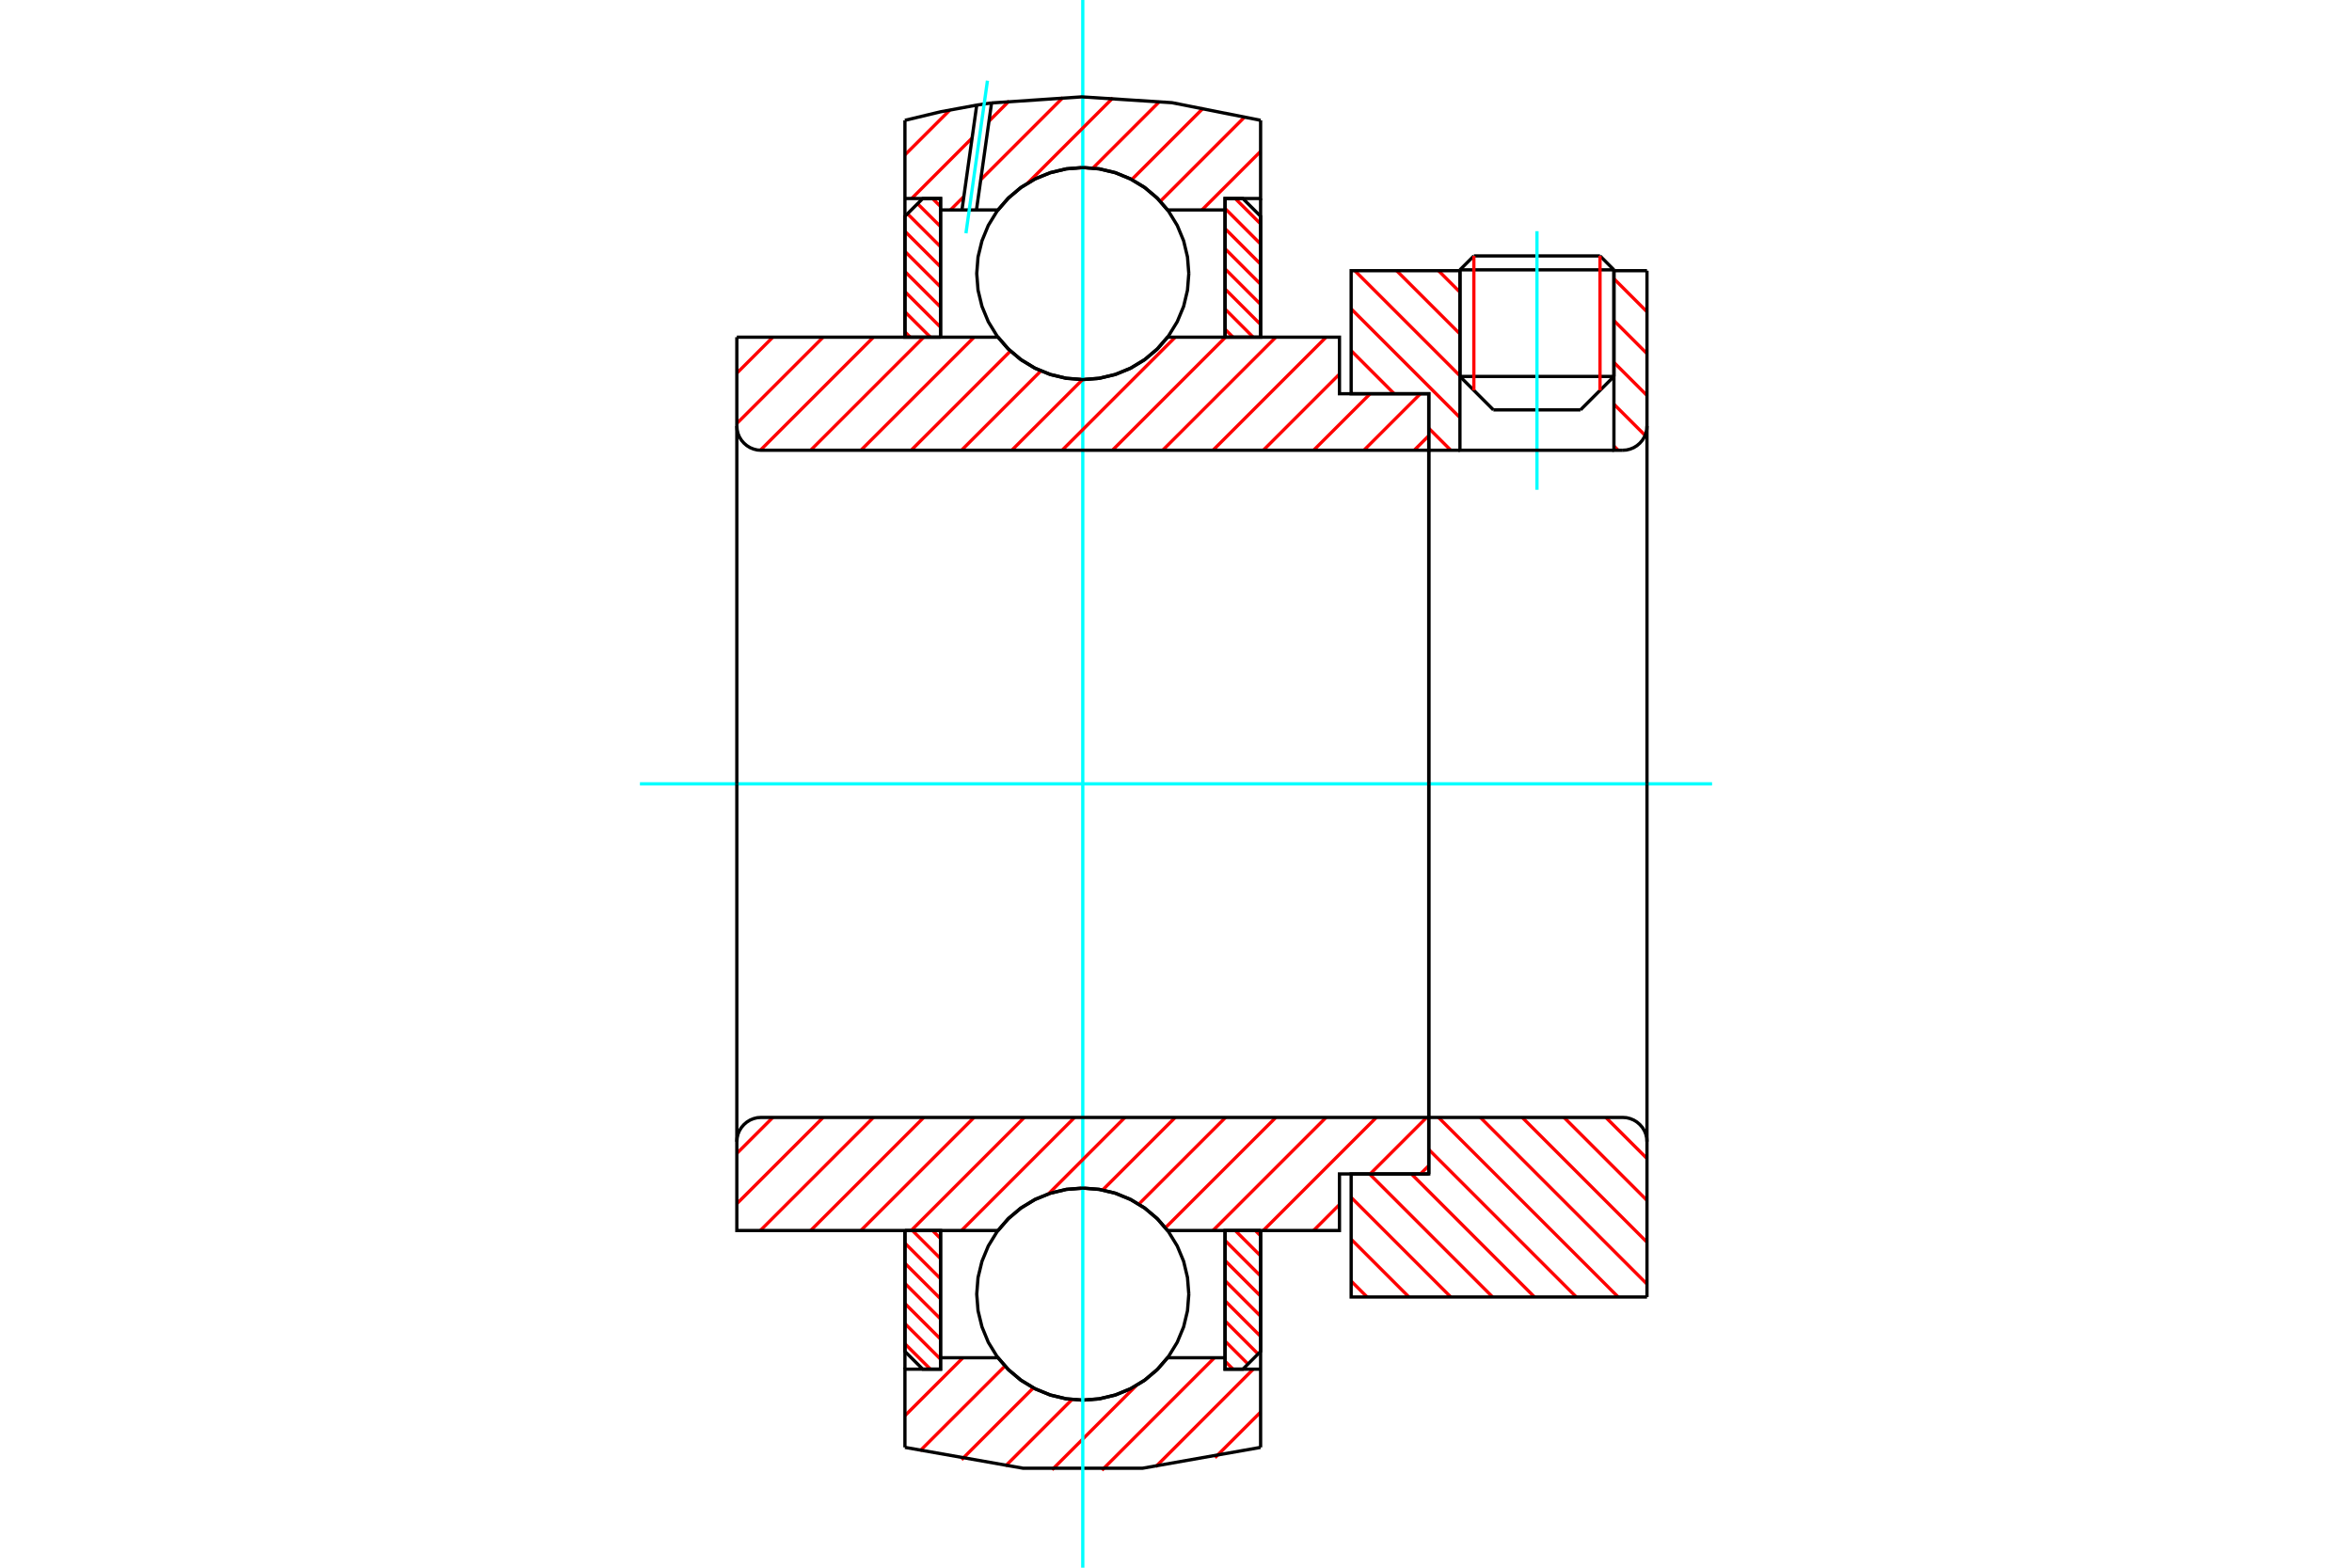 <?xml version="1.0" standalone="no"?>
<!DOCTYPE svg PUBLIC "-//W3C//DTD SVG 1.1//EN"
	"http://www.w3.org/Graphics/SVG/1.1/DTD/svg11.dtd">
<svg xmlns="http://www.w3.org/2000/svg" height="100%" width="100%" viewBox="0 0 36000 24000">
	<rect x="-1800" y="-1200" width="39600" height="26400" style="fill:#FFF"/>
	<g style="fill:none; fill-rule:evenodd" transform="matrix(1 0 0 1 0 0)">
		<g style="fill:none; stroke:#000; stroke-width:50; shape-rendering:geometricPrecision">
			<line x1="24703" y1="4131" x2="22346" y2="4131"/>
			<line x1="22559" y1="3918" x2="24490" y2="3918"/>
			<line x1="22346" y1="5763" x2="24703" y2="5763"/>
			<line x1="24191" y1="6275" x2="22858" y2="6275"/>
			<line x1="22559" y1="3918" x2="22346" y2="4131"/>
			<line x1="24703" y1="4131" x2="24490" y2="3918"/>
			<line x1="24191" y1="6275" x2="24703" y2="5763"/>
			<line x1="22346" y1="5763" x2="22858" y2="6275"/>
			<line x1="22346" y1="4131" x2="22346" y2="5763"/>
			<line x1="24703" y1="5763" x2="24703" y2="4131"/>
		</g>
		<g style="fill:none; stroke:#0FF; stroke-width:50; shape-rendering:geometricPrecision">
			<line x1="23525" y1="7498" x2="23525" y2="3539"/>
		</g>
		<g style="fill:none; stroke:#F00; stroke-width:50; shape-rendering:geometricPrecision">
			<line x1="24490" y1="3918" x2="24490" y2="5976"/>
			<line x1="22559" y1="5976" x2="22559" y2="3918"/>
			<line x1="13851" y1="20572" x2="14241" y2="20961"/>
			<line x1="13851" y1="20264" x2="14396" y2="20808"/>
			<line x1="13851" y1="19956" x2="14396" y2="20500"/>
			<line x1="13851" y1="19648" x2="14396" y2="20192"/>
			<line x1="13851" y1="19340" x2="14396" y2="19884"/>
			<line x1="13851" y1="19032" x2="14396" y2="19576"/>
			<line x1="13965" y1="18838" x2="14396" y2="19269"/>
			<line x1="14273" y1="18838" x2="14396" y2="18961"/>
		</g>
		<g style="fill:none; stroke:#000; stroke-width:50; shape-rendering:geometricPrecision">
			<polyline points="13851,18838 13851,20689 14124,20961 14396,20961 14396,18838 13851,18838"/>
		</g>
		<g style="fill:none; stroke:#0FF; stroke-width:50; shape-rendering:geometricPrecision">
			<line x1="9795" y1="12000" x2="26205" y2="12000"/>
		</g>
		<g style="fill:none; stroke:#F00; stroke-width:50; shape-rendering:geometricPrecision">
			<line x1="13851" y1="5081" x2="13933" y2="5162"/>
			<line x1="13851" y1="4773" x2="14241" y2="5162"/>
			<line x1="13851" y1="4465" x2="14396" y2="5009"/>
			<line x1="13851" y1="4157" x2="14396" y2="4701"/>
			<line x1="13851" y1="3849" x2="14396" y2="4393"/>
			<line x1="13851" y1="3541" x2="14396" y2="4085"/>
			<line x1="13890" y1="3272" x2="14396" y2="3777"/>
			<line x1="14044" y1="3118" x2="14396" y2="3469"/>
			<line x1="14273" y1="3039" x2="14396" y2="3161"/>
		</g>
		<g style="fill:none; stroke:#000; stroke-width:50; shape-rendering:geometricPrecision">
			<polyline points="14396,5162 14396,3039 14124,3039 13851,3311 13851,5162 14396,5162"/>
		</g>
		<g style="fill:none; stroke:#F00; stroke-width:50; shape-rendering:geometricPrecision">
			<line x1="19214" y1="18838" x2="19295" y2="18919"/>
			<line x1="18906" y1="18838" x2="19295" y2="19227"/>
			<line x1="18751" y1="18991" x2="19295" y2="19535"/>
			<line x1="18751" y1="19299" x2="19295" y2="19843"/>
			<line x1="18751" y1="19607" x2="19295" y2="20151"/>
			<line x1="18751" y1="19915" x2="19295" y2="20459"/>
			<line x1="18751" y1="20223" x2="19256" y2="20728"/>
			<line x1="18751" y1="20531" x2="19102" y2="20882"/>
			<line x1="18751" y1="20839" x2="18873" y2="20961"/>
		</g>
		<g style="fill:none; stroke:#000; stroke-width:50; shape-rendering:geometricPrecision">
			<polyline points="19295,18838 19295,20689 19023,20961 18751,20961 18751,18838 19295,18838"/>
		</g>
		<g style="fill:none; stroke:#F00; stroke-width:50; shape-rendering:geometricPrecision">
			<line x1="18906" y1="3039" x2="19295" y2="3428"/>
			<line x1="18751" y1="3192" x2="19295" y2="3736"/>
			<line x1="18751" y1="3500" x2="19295" y2="4044"/>
			<line x1="18751" y1="3808" x2="19295" y2="4352"/>
			<line x1="18751" y1="4116" x2="19295" y2="4660"/>
			<line x1="18751" y1="4424" x2="19295" y2="4968"/>
			<line x1="18751" y1="4731" x2="19181" y2="5162"/>
			<line x1="18751" y1="5039" x2="18873" y2="5162"/>
		</g>
		<g style="fill:none; stroke:#000; stroke-width:50; shape-rendering:geometricPrecision">
			<polyline points="18751,5162 18751,3039 19023,3039 19295,3311 19295,5162 18751,5162"/>
			<polyline points="18196,4188 18176,3934 18117,3687 18019,3451 17886,3234 17721,3041 17527,2875 17310,2742 17075,2645 16827,2585 16573,2565 16319,2585 16072,2645 15836,2742 15619,2875 15426,3041 15260,3234 15127,3451 15030,3687 14970,3934 14950,4188 14970,4442 15030,4690 15127,4925 15260,5142 15426,5336 15619,5501 15836,5634 16072,5732 16319,5791 16573,5811 16827,5791 17075,5732 17310,5634 17527,5501 17721,5336 17886,5142 18019,4925 18117,4690 18176,4442 18196,4188"/>
			<polyline points="18196,19812 18176,19558 18117,19310 18019,19075 17886,18858 17721,18664 17527,18499 17310,18366 17075,18268 16827,18209 16573,18189 16319,18209 16072,18268 15836,18366 15619,18499 15426,18664 15260,18858 15127,19075 15030,19310 14970,19558 14950,19812 14970,20066 15030,20313 15127,20549 15260,20766 15426,20959 15619,21125 15836,21258 16072,21355 16319,21415 16573,21435 16827,21415 17075,21355 17310,21258 17527,21125 17721,20959 17886,20766 18019,20549 18117,20313 18176,20066 18196,19812"/>
		</g>
		<g style="fill:none; stroke:#F00; stroke-width:50; shape-rendering:geometricPrecision">
			<line x1="24579" y1="17107" x2="25209" y2="17736"/>
			<line x1="23939" y1="17107" x2="25209" y2="18377"/>
			<line x1="23299" y1="17107" x2="25209" y2="19017"/>
			<line x1="22658" y1="17107" x2="25209" y2="19658"/>
			<line x1="22018" y1="17107" x2="24768" y2="19856"/>
			<line x1="21869" y1="17598" x2="24127" y2="19856"/>
			<line x1="21603" y1="17972" x2="23487" y2="19856"/>
			<line x1="20962" y1="17972" x2="22846" y2="19856"/>
			<line x1="20681" y1="18331" x2="22206" y2="19856"/>
			<line x1="20681" y1="18972" x2="21565" y2="19856"/>
			<line x1="20681" y1="19612" x2="20925" y2="19856"/>
		</g>
		<g style="fill:none; stroke:#000; stroke-width:50; shape-rendering:geometricPrecision">
			<line x1="25209" y1="12000" x2="25209" y2="19856"/>
			<polyline points="25209,17478 25205,17420 25191,17363 25169,17310 25138,17260 25100,17216 25056,17178 25006,17147 24952,17125 24896,17111 24838,17107 21869,17107 21869,12000"/>
			<polyline points="21869,17107 21869,17972 20681,17972 20681,19856 25209,19856"/>
		</g>
		<g style="fill:none; stroke:#F00; stroke-width:50; shape-rendering:geometricPrecision">
			<line x1="24703" y1="4267" x2="25209" y2="4773"/>
			<line x1="24703" y1="4908" x2="25209" y2="5414"/>
			<line x1="24703" y1="5548" x2="25209" y2="6054"/>
			<line x1="24703" y1="6188" x2="25180" y2="6665"/>
			<line x1="22018" y1="4144" x2="22346" y2="4472"/>
			<line x1="24703" y1="6829" x2="24768" y2="6893"/>
			<line x1="21377" y1="4144" x2="22346" y2="5112"/>
			<line x1="20737" y1="4144" x2="22346" y2="5753"/>
			<line x1="20681" y1="4728" x2="22346" y2="6393"/>
			<line x1="20681" y1="5368" x2="21340" y2="6028"/>
			<line x1="21869" y1="6556" x2="22206" y2="6893"/>
			<line x1="20681" y1="6008" x2="20700" y2="6028"/>
		</g>
		<g style="fill:none; stroke:#000; stroke-width:50; shape-rendering:geometricPrecision">
			<line x1="25209" y1="12000" x2="25209" y2="4144"/>
			<polyline points="24838,6893 24896,6889 24952,6875 25006,6853 25056,6822 25100,6784 25138,6740 25169,6690 25191,6637 25205,6580 25209,6522"/>
			<polyline points="24838,6893 24703,6893 24703,4144"/>
			<polyline points="24703,6893 22346,6893 22346,4144"/>
			<polyline points="22346,6893 21869,6893 21869,12000"/>
			<polyline points="21869,6893 21869,6028 20681,6028 20681,4144 22346,4144"/>
			<line x1="24703" y1="4144" x2="25209" y2="4144"/>
		</g>
		<g style="fill:none; stroke:#F00; stroke-width:50; shape-rendering:geometricPrecision">
			<line x1="19295" y1="21618" x2="18597" y2="22316"/>
			<line x1="19182" y1="20961" x2="17689" y2="22455"/>
			<line x1="18588" y1="20786" x2="16866" y2="22508"/>
			<line x1="17390" y1="21214" x2="16103" y2="22501"/>
			<line x1="16408" y1="21426" x2="15389" y2="22445"/>
			<line x1="15817" y1="21247" x2="14717" y2="22347"/>
			<line x1="15382" y1="20913" x2="14082" y2="22212"/>
			<line x1="14739" y1="20786" x2="13851" y2="21673"/>
		</g>
		<g style="fill:none; stroke:#000; stroke-width:50; shape-rendering:geometricPrecision">
			<polyline points="19295,18838 19295,20961 19295,22158"/>
			<polyline points="13851,22158 15657,22477 17490,22477 19295,22158"/>
			<polyline points="13851,22158 13851,20961 14396,20961 14396,20786 14396,18838"/>
			<polyline points="14396,20786 15275,20786 15440,20974 15633,21134 15847,21263 16080,21358 16323,21415 16573,21435 16823,21415 17067,21358 17299,21263 17514,21134 17706,20974 17872,20786 18751,20786 18751,18838"/>
			<polyline points="18751,20786 18751,20961 19295,20961"/>
			<line x1="13851" y1="20961" x2="13851" y2="18838"/>
		</g>
		<g style="fill:none; stroke:#0FF; stroke-width:50; shape-rendering:geometricPrecision">
			<line x1="16573" y1="24000" x2="16573" y2="0"/>
		</g>
		<g style="fill:none; stroke:#F00; stroke-width:50; shape-rendering:geometricPrecision">
			<line x1="19295" y1="2317" x2="18397" y2="3214"/>
			<line x1="19056" y1="1786" x2="17760" y2="3082"/>
			<line x1="18420" y1="1652" x2="17323" y2="2749"/>
			<line x1="17748" y1="1554" x2="16729" y2="2573"/>
			<line x1="17034" y1="1499" x2="15730" y2="2803"/>
			<line x1="16270" y1="1493" x2="15012" y2="2751"/>
			<line x1="14753" y1="3009" x2="14548" y2="3214"/>
			<line x1="15446" y1="1546" x2="15138" y2="1855"/>
			<line x1="14879" y1="2113" x2="13954" y2="3039"/>
			<line x1="14535" y1="1688" x2="13851" y2="2371"/>
		</g>
		<g style="fill:none; stroke:#000; stroke-width:50; shape-rendering:geometricPrecision">
			<polyline points="13851,5162 13851,3039 13851,1842"/>
			<polyline points="14950,1609 14398,1711 13851,1842"/>
			<polyline points="15177,1576 15064,1592 14950,1609"/>
			<polyline points="19295,1842 17938,1572 16557,1483 15177,1576"/>
			<polyline points="19295,1842 19295,3039 18751,3039 18751,3214 18751,5162"/>
			<polyline points="18751,3214 17872,3214 17706,3026 17514,2866 17299,2737 17067,2642 16823,2585 16573,2565 16323,2585 16080,2642 15847,2737 15633,2866 15440,3026 15275,3214 14946,3214 14724,3214 14396,3214 14396,5162"/>
			<polyline points="14396,3214 14396,3039 13851,3039"/>
			<line x1="19295" y1="3039" x2="19295" y2="5162"/>
		</g>
		<g style="fill:none; stroke:#0FF; stroke-width:50; shape-rendering:geometricPrecision">
			<line x1="14785" y1="3571" x2="15114" y2="1235"/>
		</g>
		<g style="fill:none; stroke:#000; stroke-width:50; shape-rendering:geometricPrecision">
			<line x1="14724" y1="3214" x2="14950" y2="1609"/>
			<line x1="14946" y1="3214" x2="15177" y2="1576"/>
		</g>
		<g style="fill:none; stroke:#F00; stroke-width:50; shape-rendering:geometricPrecision">
			<line x1="21869" y1="17845" x2="21741" y2="17972"/>
			<line x1="21837" y1="17107" x2="20972" y2="17972"/>
			<line x1="20502" y1="18441" x2="20106" y2="18838"/>
			<line x1="21067" y1="17107" x2="19336" y2="18838"/>
			<line x1="20297" y1="17107" x2="18566" y2="18838"/>
			<line x1="19528" y1="17107" x2="17838" y2="18796"/>
			<line x1="18758" y1="17107" x2="17431" y2="18434"/>
			<line x1="17988" y1="17107" x2="16877" y2="18218"/>
			<line x1="17218" y1="17107" x2="16049" y2="18276"/>
			<line x1="16448" y1="17107" x2="14717" y2="18838"/>
			<line x1="15678" y1="17107" x2="13947" y2="18838"/>
			<line x1="14909" y1="17107" x2="13177" y2="18838"/>
			<line x1="14139" y1="17107" x2="12408" y2="18838"/>
			<line x1="13369" y1="17107" x2="11638" y2="18838"/>
			<line x1="12599" y1="17107" x2="11278" y2="18428"/>
			<line x1="11829" y1="17107" x2="11278" y2="17658"/>
		</g>
		<g style="fill:none; stroke:#000; stroke-width:50; shape-rendering:geometricPrecision">
			<line x1="21869" y1="12000" x2="21869" y2="17972"/>
			<polyline points="21869,17107 11649,17107 11591,17111 11535,17125 11481,17147 11431,17178 11387,17216 11349,17260 11318,17310 11296,17363 11283,17420 11278,17478 11278,18838 11822,18838 15275,18838"/>
			<polyline points="17872,18838 17706,18650 17514,18489 17299,18360 17067,18266 16823,18208 16573,18189 16323,18208 16080,18266 15847,18360 15633,18489 15440,18650 15275,18838"/>
			<polyline points="17872,18838 20502,18838 20502,17972 21869,17972"/>
			<line x1="11278" y1="12000" x2="11278" y2="17478"/>
		</g>
		<g style="fill:none; stroke:#F00; stroke-width:50; shape-rendering:geometricPrecision">
			<line x1="21869" y1="6670" x2="21646" y2="6893"/>
			<line x1="21741" y1="6028" x2="20876" y2="6893"/>
			<line x1="20972" y1="6028" x2="20106" y2="6893"/>
			<line x1="20502" y1="5727" x2="19336" y2="6893"/>
			<line x1="20297" y1="5162" x2="18566" y2="6893"/>
			<line x1="19528" y1="5162" x2="17796" y2="6893"/>
			<line x1="18758" y1="5162" x2="17027" y2="6893"/>
			<line x1="17988" y1="5162" x2="16257" y2="6893"/>
			<line x1="16570" y1="5811" x2="15487" y2="6893"/>
			<line x1="15932" y1="5678" x2="14717" y2="6893"/>
			<line x1="15466" y1="5374" x2="13947" y2="6893"/>
			<line x1="14909" y1="5162" x2="13177" y2="6893"/>
			<line x1="14139" y1="5162" x2="12408" y2="6893"/>
			<line x1="13369" y1="5162" x2="11638" y2="6893"/>
			<line x1="12599" y1="5162" x2="11278" y2="6483"/>
			<line x1="11829" y1="5162" x2="11278" y2="5713"/>
		</g>
		<g style="fill:none; stroke:#000; stroke-width:50; shape-rendering:geometricPrecision">
			<line x1="11278" y1="12000" x2="11278" y2="5162"/>
			<polyline points="11278,6522 11283,6580 11296,6637 11318,6690 11349,6740 11387,6784 11431,6822 11481,6853 11535,6875 11591,6889 11649,6893 21869,6893 21869,6028 20502,6028 20502,5162 17872,5162"/>
			<polyline points="15275,5162 15440,5350 15633,5511 15847,5640 16080,5734 16323,5792 16573,5811 16823,5792 17067,5734 17299,5640 17514,5511 17706,5350 17872,5162"/>
			<polyline points="15275,5162 11822,5162 11278,5162"/>
			<line x1="21869" y1="12000" x2="21869" y2="6893"/>
		</g>
	</g>
</svg>
